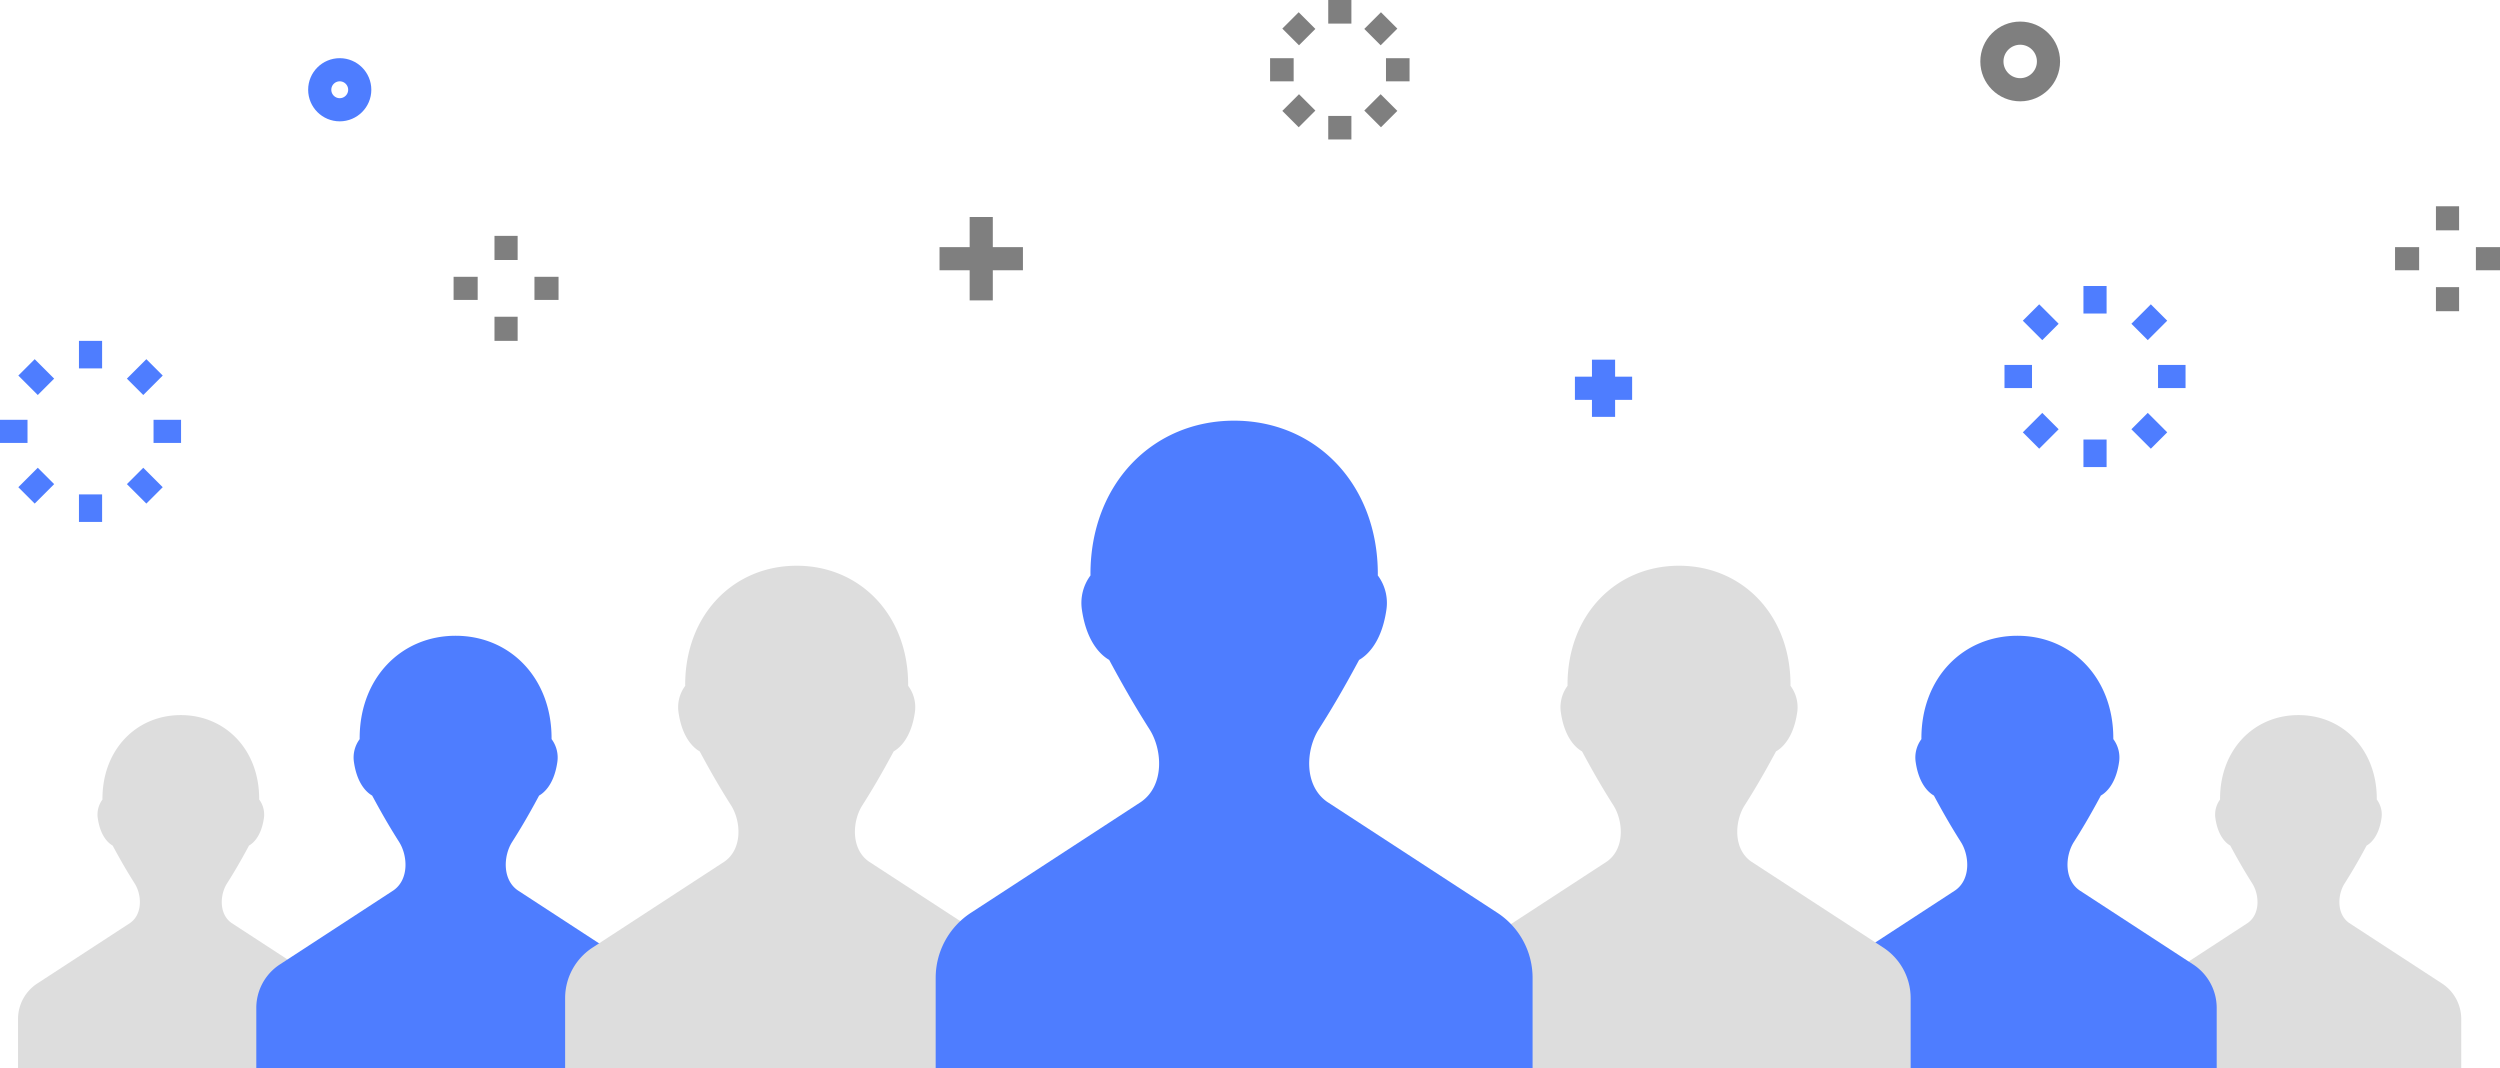 <svg xmlns="http://www.w3.org/2000/svg" width="323.898" height="138.414" viewBox="0 0 323.898 138.414">
  <g id="グループ_105880" data-name="グループ 105880" transform="translate(-40.122 -343.42)">
    <g id="グループ_105610" data-name="グループ 105610" transform="translate(40.122 343.42)">
      <circle id="楕円形_414" data-name="楕円形 414" cx="2.592" cy="2.592" r="2.592" transform="translate(41.424 9.037)" fill="none" stroke="#4e7dff" stroke-linecap="round" stroke-linejoin="round" stroke-width="3"/>
      <g id="グループ_1027" data-name="グループ 1027" transform="translate(58.766 30.562)" opacity="0.5">
        <line id="線_2588" data-name="線 2588" y1="3.122" transform="translate(6.799)" fill="none" stroke="#000" stroke-linejoin="round" stroke-width="3"/>
        <line id="線_2589" data-name="線 2589" y1="3.122" transform="translate(6.799 10.477)" fill="none" stroke="#000" stroke-linejoin="round" stroke-width="3"/>
        <line id="線_2590" data-name="線 2590" x2="3.122" transform="translate(10.477 6.799)" fill="none" stroke="#000" stroke-linejoin="round" stroke-width="3"/>
        <line id="線_2591" data-name="線 2591" x2="3.122" transform="translate(0 6.799)" fill="none" stroke="#000" stroke-linejoin="round" stroke-width="3"/>
      </g>
      <g id="グループ_105825" data-name="グループ 105825" transform="translate(310.299 26.72)" opacity="0.5">
        <line id="線_2588-2" data-name="線 2588" y1="3.122" transform="translate(6.799)" fill="none" stroke="#000" stroke-linejoin="round" stroke-width="3"/>
        <line id="線_2589-2" data-name="線 2589" y1="3.122" transform="translate(6.799 10.477)" fill="none" stroke="#000" stroke-linejoin="round" stroke-width="3"/>
        <line id="線_2590-2" data-name="線 2590" x2="3.122" transform="translate(10.477 6.799)" fill="none" stroke="#000" stroke-linejoin="round" stroke-width="3"/>
        <line id="線_2591-2" data-name="線 2591" x2="3.122" transform="translate(0 6.799)" fill="none" stroke="#000" stroke-linejoin="round" stroke-width="3"/>
      </g>
      <g id="グループ_1028" data-name="グループ 1028" transform="translate(121.725 28.116)" opacity="0.5">
        <line id="線_2592" data-name="線 2592" y2="10.806" transform="translate(5.403)" fill="none" stroke="#000" stroke-linejoin="round" stroke-width="3"/>
        <line id="線_2593" data-name="線 2593" x2="10.806" transform="translate(0 5.403)" fill="none" stroke="#000" stroke-linejoin="round" stroke-width="3"/>
      </g>
      <g id="グループ_1029" data-name="グループ 1029" transform="translate(204.045 46.597)">
        <line id="線_2594" data-name="線 2594" y2="7.413" transform="translate(3.707)" fill="none" stroke="#4e7dff" stroke-linejoin="round" stroke-width="3"/>
        <line id="線_2595" data-name="線 2595" x2="7.413" transform="translate(0 3.707)" fill="none" stroke="#4e7dff" stroke-linejoin="round" stroke-width="3"/>
      </g>
      <circle id="楕円形_415" data-name="楕円形 415" cx="3.666" cy="3.666" r="3.666" transform="translate(258.069 4.296)" fill="none" stroke="#000" stroke-linejoin="round" stroke-width="3" opacity="0.5"/>
      <g id="グループ_1030" data-name="グループ 1030" transform="translate(0 44.161)">
        <line id="線_2596" data-name="線 2596" y1="3.565" transform="translate(11.729)" fill="none" stroke="#4e7dff" stroke-linejoin="round" stroke-width="3"/>
        <line id="線_2597" data-name="線 2597" y1="3.565" transform="translate(11.729 19.893)" fill="none" stroke="#4e7dff" stroke-linejoin="round" stroke-width="3"/>
        <line id="線_2598" data-name="線 2598" x1="3.565" transform="translate(0 11.729)" fill="none" stroke="#4e7dff" stroke-linejoin="round" stroke-width="3"/>
        <line id="線_2599" data-name="線 2599" x1="3.565" transform="translate(19.893 11.729)" fill="none" stroke="#4e7dff" stroke-linejoin="round" stroke-width="3"/>
        <line id="線_2600" data-name="線 2600" x1="2.521" y1="2.521" transform="translate(3.435 3.435)" fill="none" stroke="#4e7dff" stroke-linejoin="round" stroke-width="3"/>
        <line id="線_2601" data-name="線 2601" x1="2.521" y1="2.521" transform="translate(17.501 17.501)" fill="none" stroke="#4e7dff" stroke-linejoin="round" stroke-width="3"/>
        <line id="線_2602" data-name="線 2602" x1="2.521" y2="2.521" transform="translate(3.435 17.501)" fill="none" stroke="#4e7dff" stroke-linejoin="round" stroke-width="3"/>
        <line id="線_2603" data-name="線 2603" x1="2.521" y2="2.521" transform="translate(17.501 3.435)" fill="none" stroke="#4e7dff" stroke-linejoin="round" stroke-width="3"/>
      </g>
      <g id="グループ_105824" data-name="グループ 105824" transform="translate(259.7 37.052)">
        <line id="線_2596-2" data-name="線 2596" y1="3.565" transform="translate(11.729)" fill="none" stroke="#4e7dff" stroke-linejoin="round" stroke-width="3"/>
        <line id="線_2597-2" data-name="線 2597" y1="3.565" transform="translate(11.729 19.893)" fill="none" stroke="#4e7dff" stroke-linejoin="round" stroke-width="3"/>
        <line id="線_2598-2" data-name="線 2598" x1="3.565" transform="translate(0 11.729)" fill="none" stroke="#4e7dff" stroke-linejoin="round" stroke-width="3"/>
        <line id="線_2599-2" data-name="線 2599" x1="3.565" transform="translate(19.893 11.729)" fill="none" stroke="#4e7dff" stroke-linejoin="round" stroke-width="3"/>
        <line id="線_2600-2" data-name="線 2600" x1="2.521" y1="2.521" transform="translate(3.435 3.435)" fill="none" stroke="#4e7dff" stroke-linejoin="round" stroke-width="3"/>
        <line id="線_2601-2" data-name="線 2601" x1="2.521" y1="2.521" transform="translate(17.501 17.501)" fill="none" stroke="#4e7dff" stroke-linejoin="round" stroke-width="3"/>
        <line id="線_2602-2" data-name="線 2602" x1="2.521" y2="2.521" transform="translate(3.435 17.501)" fill="none" stroke="#4e7dff" stroke-linejoin="round" stroke-width="3"/>
        <line id="線_2603-2" data-name="線 2603" x1="2.521" y2="2.521" transform="translate(17.501 3.435)" fill="none" stroke="#4e7dff" stroke-linejoin="round" stroke-width="3"/>
      </g>
    </g>
    <g id="グループ_105878" data-name="グループ 105878">
      <g id="グループ_105484" data-name="グループ 105484" transform="translate(42.467 397.922)">
        <path id="パス_211816" data-name="パス 211816" d="M747.629,6641.783v-6.393a5.492,5.492,0,0,0-2.492-4.6l-12.027-7.839c-1.663-1.167-1.5-3.686-.6-5.107.771-1.216,1.619-2.609,2.859-4.92.319-.184,1.549-.958,1.926-3.524a3.261,3.261,0,0,0-.607-2.448c0-.03,0-.057,0-.089,0-6.4-4.412-10.846-10.153-10.846s-10.153,4.449-10.153,10.846c0,.032.005.059.005.089a3.262,3.262,0,0,0-.607,2.448c.377,2.566,1.607,3.341,1.925,3.524,1.242,2.311,2.091,3.7,2.859,4.92.9,1.422,1.066,3.94-.6,5.107l-12.025,7.839a5.49,5.49,0,0,0-2.494,4.6v6.393" transform="translate(-705.454 -6557.872)" fill="#ddd"/>
        <path id="パス_211817" data-name="パス 211817" d="M747.629,6641.783v-6.393a5.492,5.492,0,0,0-2.492-4.6l-12.027-7.839c-1.663-1.167-1.5-3.686-.6-5.107.771-1.216,1.619-2.609,2.859-4.92.319-.184,1.549-.958,1.926-3.524a3.261,3.261,0,0,0-.607-2.448c0-.03,0-.057,0-.089,0-6.4-4.412-10.846-10.153-10.846s-10.153,4.449-10.153,10.846c0,.032.005.059.005.089a3.262,3.262,0,0,0-.607,2.448c.377,2.566,1.607,3.341,1.925,3.524,1.242,2.311,2.091,3.7,2.859,4.92.9,1.422,1.066,3.94-.6,5.107l-12.025,7.839a5.49,5.49,0,0,0-2.494,4.6v6.393" transform="translate(-431.098 -6557.872)" fill="#ddd"/>
        <path id="パス_211813" data-name="パス 211813" d="M757.1,6652.057v-7.828a6.729,6.729,0,0,0-3.052-5.634l-14.726-9.6c-2.036-1.431-1.835-4.514-.733-6.256.944-1.487,1.982-3.193,3.5-6.022.391-.227,1.9-1.175,2.359-4.316a3.99,3.99,0,0,0-.743-3c0-.038,0-.07,0-.11,0-7.831-5.4-13.279-12.432-13.279s-12.432,5.448-12.432,13.279c0,.04.006.072.006.11a3.99,3.99,0,0,0-.743,3c.461,3.142,1.968,4.09,2.357,4.316,1.521,2.829,2.56,4.535,3.5,6.022,1.1,1.742,1.306,4.825-.733,6.256l-14.724,9.6a6.726,6.726,0,0,0-3.054,5.634v7.828" transform="translate(-674.589 -6568.145)" fill="#4e7dff"/>
        <path id="パス_211815" data-name="パス 211815" d="M757.1,6652.057v-7.828a6.729,6.729,0,0,0-3.052-5.634l-14.726-9.6c-2.036-1.431-1.835-4.514-.733-6.256.944-1.487,1.982-3.193,3.5-6.022.391-.227,1.9-1.175,2.359-4.316a3.99,3.99,0,0,0-.743-3c0-.038,0-.07,0-.11,0-7.831-5.4-13.279-12.432-13.279s-12.432,5.448-12.432,13.279c0,.04.006.072.006.11a3.99,3.99,0,0,0-.743,3c.461,3.142,1.968,4.09,2.357,4.316,1.521,2.829,2.56,4.535,3.5,6.022,1.1,1.742,1.306,4.825-.733,6.256l-14.724,9.6a6.726,6.726,0,0,0-3.054,5.634v7.828" transform="translate(-472.251 -6568.145)" fill="#4e7dff"/>
        <path id="パス_211812" data-name="パス 211812" d="M765.461,6661.132v-9.1a7.816,7.816,0,0,0-3.546-6.545L744.8,6634.339c-2.366-1.661-2.133-5.244-.851-7.269,1.1-1.729,2.3-3.711,4.068-7,.454-.262,2.2-1.363,2.741-5.016a4.631,4.631,0,0,0-.863-3.48c0-.046,0-.082,0-.128,0-9.1-6.278-15.431-14.445-15.431s-14.445,6.331-14.445,15.431c0,.046.007.082.007.128a4.632,4.632,0,0,0-.863,3.48c.536,3.652,2.286,4.754,2.739,5.016,1.767,3.288,2.974,5.271,4.068,7,1.281,2.024,1.517,5.607-.851,7.269L709,6645.491a7.813,7.813,0,0,0-3.549,6.545v9.1" transform="translate(-634.579 -6577.221)" fill="#ddd"/>
        <path id="パス_211814" data-name="パス 211814" d="M765.461,6661.132v-9.1a7.816,7.816,0,0,0-3.546-6.545L744.8,6634.339c-2.366-1.661-2.133-5.244-.851-7.269,1.1-1.729,2.3-3.711,4.068-7,.454-.262,2.2-1.363,2.741-5.016a4.631,4.631,0,0,0-.863-3.48c0-.046,0-.082,0-.128,0-9.1-6.278-15.431-14.445-15.431s-14.445,6.331-14.445,15.431c0,.046.007.082.007.128a4.632,4.632,0,0,0-.863,3.48c.536,3.652,2.286,4.754,2.739,5.016,1.767,3.288,2.974,5.271,4.068,7,1.281,2.024,1.517,5.607-.851,7.269L709,6645.491a7.813,7.813,0,0,0-3.549,6.545v9.1" transform="translate(-520.264 -6577.221)" fill="#ddd"/>
        <path id="パス_211811" data-name="パス 211811" d="M782.782,6679.929v-11.722a10.069,10.069,0,0,0-4.57-8.434L756.162,6645.4c-3.049-2.14-2.748-6.756-1.1-9.366,1.413-2.226,2.969-4.782,5.243-9.019.585-.338,2.841-1.758,3.532-6.463a5.974,5.974,0,0,0-1.112-4.487c0-.058.006-.1.006-.164,0-11.727-8.09-19.884-18.615-19.884S725.5,6604.175,725.5,6615.9c0,.06.009.106.009.164a5.976,5.976,0,0,0-1.112,4.487c.691,4.705,2.947,6.125,3.529,6.463,2.277,4.236,3.832,6.793,5.242,9.019,1.651,2.61,1.955,7.227-1.1,9.366l-22.048,14.373a10.064,10.064,0,0,0-4.573,8.434v11.722" transform="translate(-586.566 -6596.018)" fill="#4e7dff"/>
      </g>
      <g id="グループ_1024" data-name="グループ 1024" transform="translate(204.672 343.42)" opacity="0.5">
        <line id="線_2572" data-name="線 2572" y1="2.161" x2="2.161" transform="translate(13.266 2.647)" fill="none" stroke="#000" stroke-linejoin="round" stroke-width="3"/>
        <line id="線_2573" data-name="線 2573" y1="2.161" x2="2.161" transform="translate(2.647 13.266)" fill="none" stroke="#000" stroke-linejoin="round" stroke-width="3"/>
        <line id="線_2574" data-name="線 2574" x2="2.161" y2="2.161" transform="translate(13.266 13.266)" fill="none" stroke="#000" stroke-linejoin="round" stroke-width="3"/>
        <line id="線_2575" data-name="線 2575" x2="2.161" y2="2.161" transform="translate(2.646 2.647)" fill="none" stroke="#000" stroke-linejoin="round" stroke-width="3"/>
        <line id="線_2576" data-name="線 2576" x2="3.055" transform="translate(15.017 9.037)" fill="none" stroke="#000" stroke-linejoin="round" stroke-width="3"/>
        <line id="線_2577" data-name="線 2577" x2="3.055" transform="translate(0 9.037)" fill="none" stroke="#000" stroke-linejoin="round" stroke-width="3"/>
        <line id="線_2578" data-name="線 2578" y2="3.055" transform="translate(9.036 15.018)" fill="none" stroke="#000" stroke-linejoin="round" stroke-width="3"/>
        <line id="線_2579" data-name="線 2579" y2="3.055" transform="translate(9.036)" fill="none" stroke="#000" stroke-linejoin="round" stroke-width="3"/>
      </g>
    </g>
  </g>
</svg>
